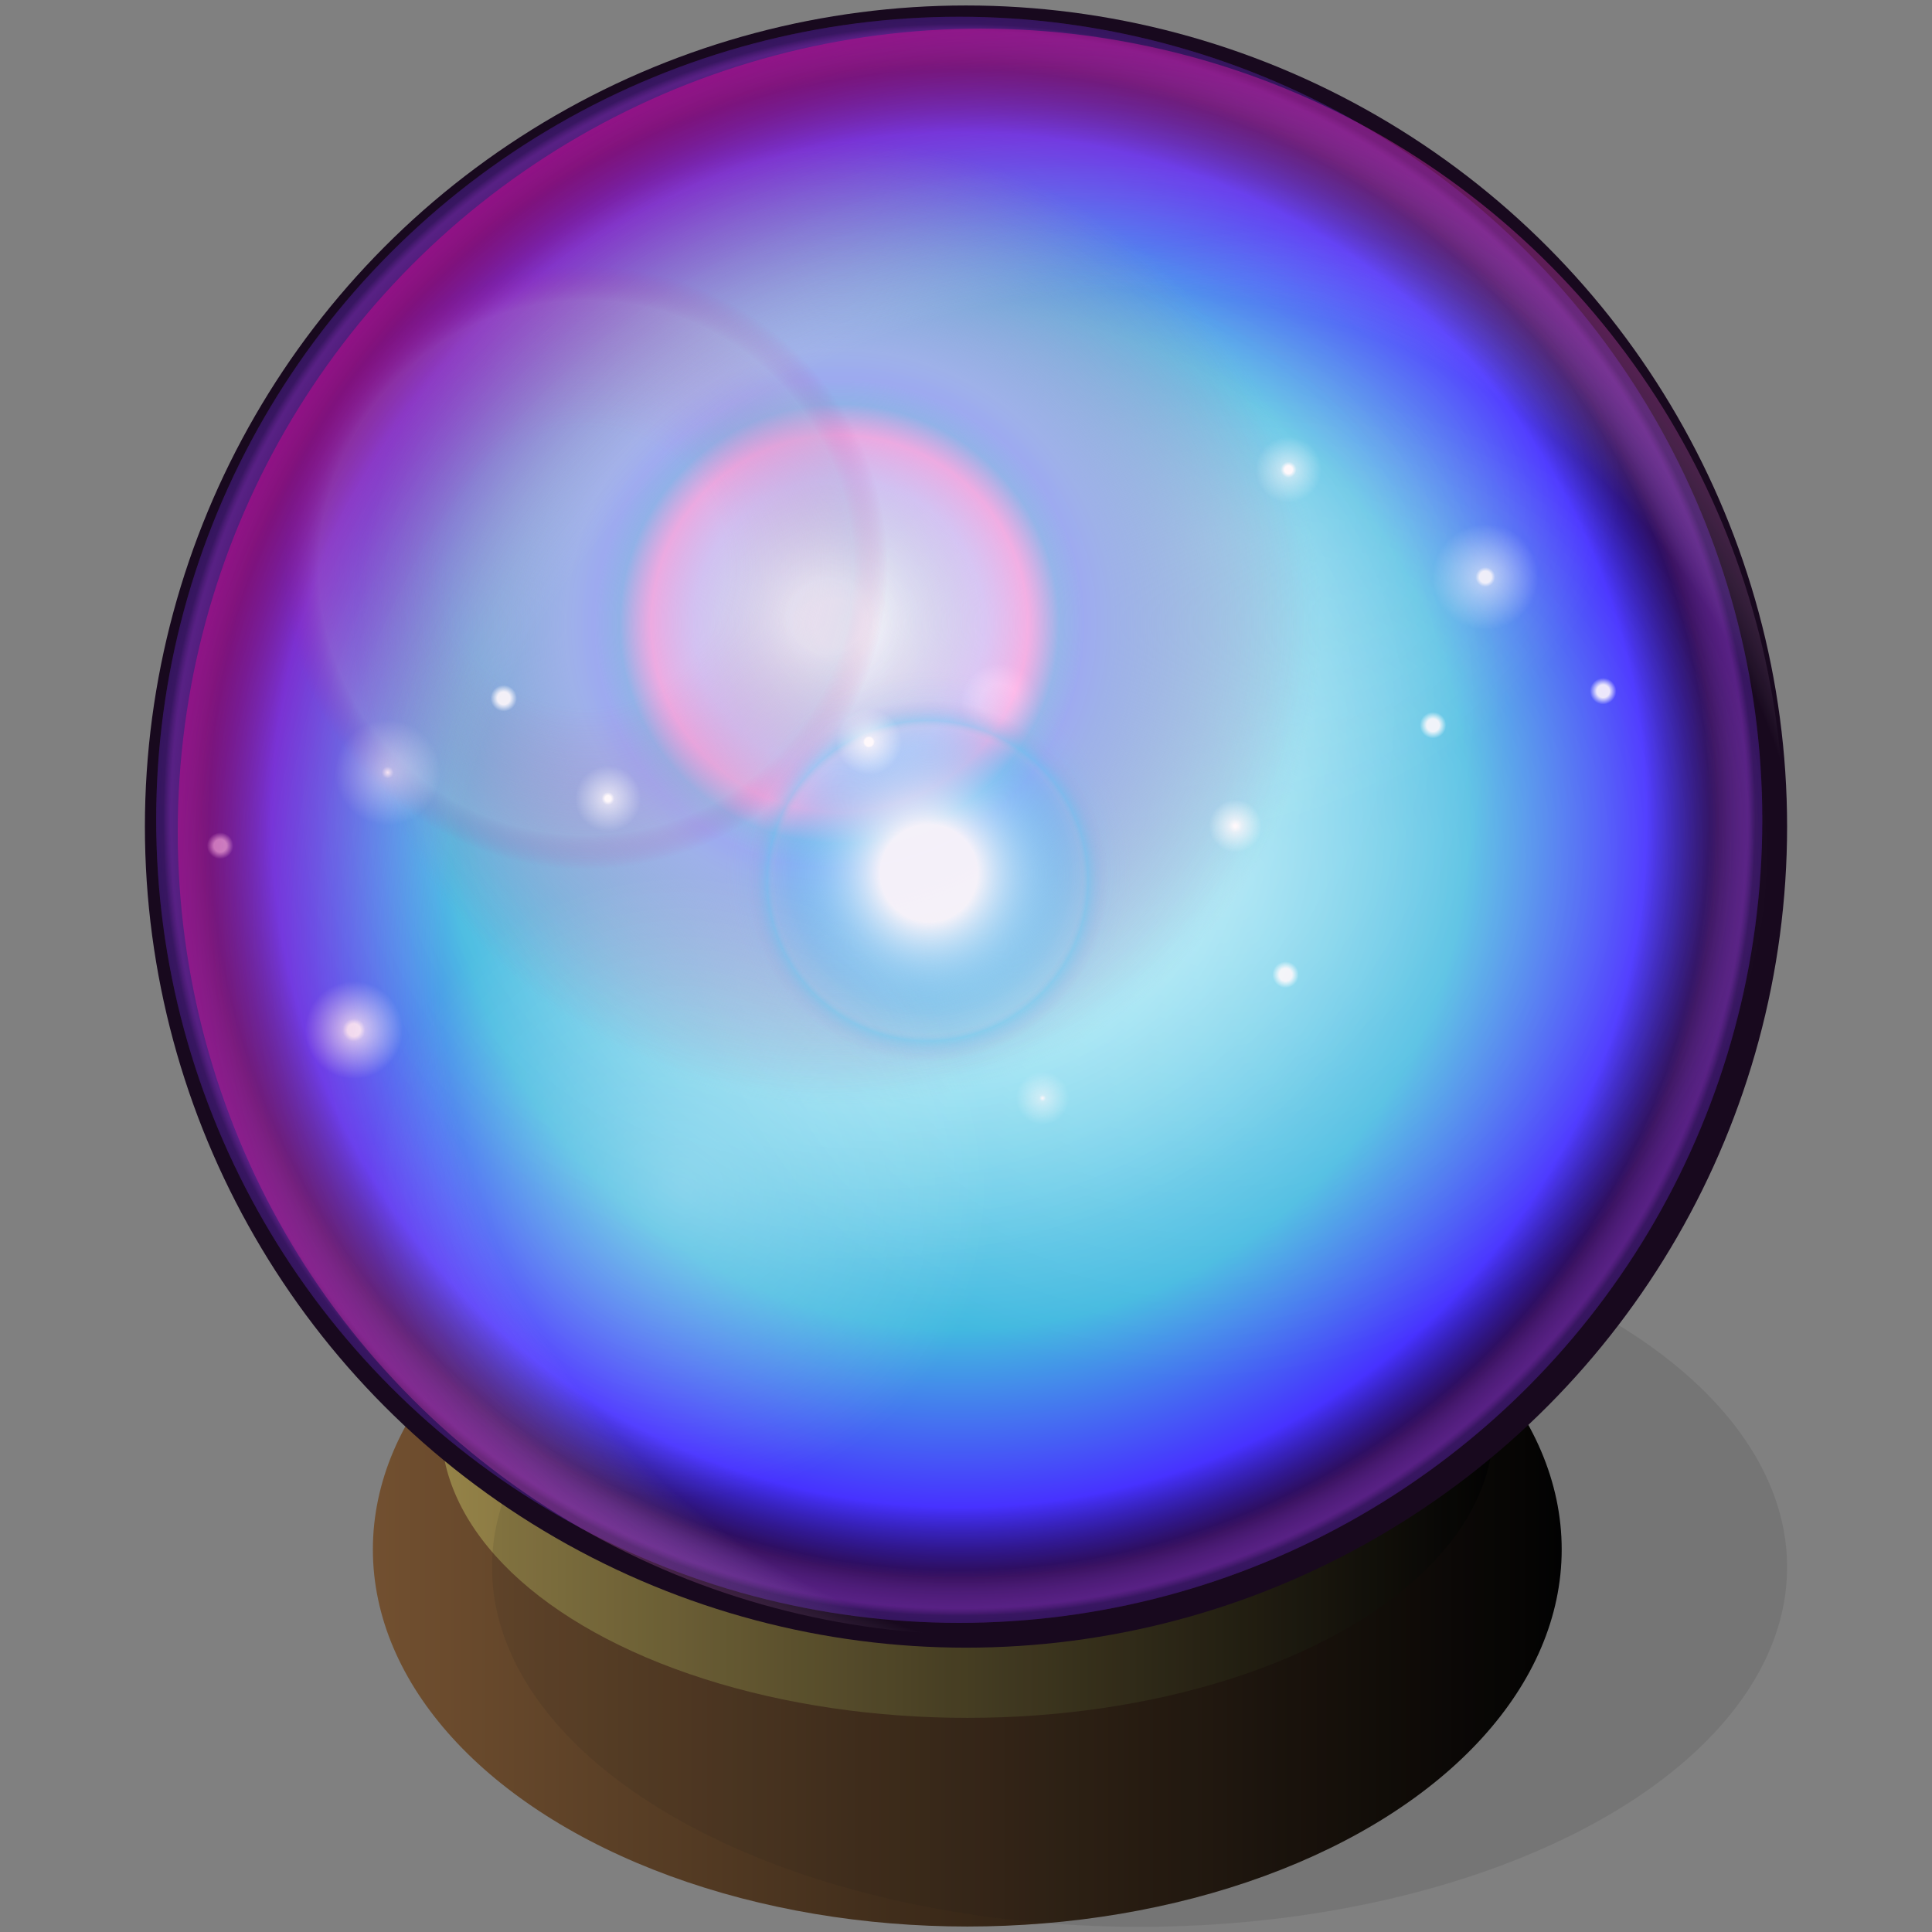 <?xml version="1.0" encoding="utf-8"?>
<!-- Generator: Adobe Illustrator 25.3.1, SVG Export Plug-In . SVG Version: 6.00 Build 0)  -->
<svg version="1.1" id="Livello_1" xmlns="http://www.w3.org/2000/svg" xmlns:xlink="http://www.w3.org/1999/xlink" x="0px" y="0px"
	 width="600px" height="600px" viewBox="0 0 600 600" style="enable-background:new 0 0 600 600;" xml:space="preserve">
<rect x="0" y="0" width="600" height="600" fill="#808080" stroke="none"/>
<style type="text/css">
	.st0{fill:url(#SVGID_1_);}
	.st1{fill:url(#SVGID_2_);}
	.st2{opacity:0.1;fill:#1D1D1B;enable-background:new    ;}
	.st3{fill:#18091E;}
	.st4{fill:url(#SVGID_3_);}
	.st5{fill:url(#SVGID_4_);}
	.st6{fill:url(#SVGID_5_);}
	.st7{fill:url(#SVGID_6_);}
	.st8{fill:url(#SVGID_7_);}
	.st9{fill:url(#SVGID_8_);}
	.st10{fill:url(#SVGID_9_);}
	.st11{fill:url(#SVGID_10_);}
	.st12{fill:url(#SVGID_11_);}
	.st13{fill:url(#SVGID_12_);}
	.st14{fill:url(#SVGID_13_);}
	.st15{fill:url(#SVGID_14_);}
	.st16{fill:url(#SVGID_15_);}
	.st17{fill:url(#SVGID_16_);}
	.st18{opacity:0.54;fill:url(#SVGID_17_);enable-background:new    ;}
	.st19{fill:url(#SVGID_18_);}
	.st20{fill:url(#SVGID_19_);}
	.st21{fill:url(#SVGID_20_);}
	.st22{fill:url(#SVGID_21_);}
	.st23{fill:url(#SVGID_22_);}
	.st24{fill:url(#SVGID_23_);}
	.st25{fill:url(#SVGID_24_);}
	.st26{fill:url(#SVGID_25_);}
	.st27{fill:url(#SVGID_26_);}
	.st28{fill:url(#SVGID_27_);}
	.st29{fill:url(#SVGID_28_);}
	.st30{fill:url(#SVGID_29_);}
</style>
<g id="Livello_1_1_">
	
		<linearGradient id="SVGID_1_" gradientUnits="userSpaceOnUse" x1="115.8" y1="118.8" x2="485" y2="118.8" gradientTransform="matrix(1 0 0 -1 0 600)">
		<stop  offset="2.323673e-07" style="stop-color:#725030"/>
		<stop  offset="1" style="stop-color:#000000"/>
	</linearGradient>
	<ellipse class="st0" cx="300.4" cy="481.2" rx="184.6" ry="117.1"/>
	
		<linearGradient id="SVGID_2_" gradientUnits="userSpaceOnUse" x1="137" y1="156.8" x2="463.8" y2="156.8" gradientTransform="matrix(1 0 0 -1 0 600)">
		<stop  offset="2.323673e-07" style="stop-color:#958348"/>
		<stop  offset="1" style="stop-color:#000000"/>
	</linearGradient>
	<ellipse class="st1" cx="300.4" cy="443.2" rx="163.4" ry="90.3"/>
	<ellipse class="st2" cx="353.9" cy="486.7" rx="201.1" ry="111.7"/>
	<circle class="st3" cx="300" cy="256.7" r="255"/>
	
		<radialGradient id="SVGID_3_" cx="297.9" cy="885.4" r="249.4" gradientTransform="matrix(1 0 0 -1 0 1140)" gradientUnits="userSpaceOnUse">
		<stop  offset="4.631178e-04" style="stop-color:#9471B0;stop-opacity:0.7"/>
		<stop  offset="0.412" style="stop-color:#936FAE;stop-opacity:0.826"/>
		<stop  offset="0.591" style="stop-color:#8F68A9;stop-opacity:0.88"/>
		<stop  offset="0.724" style="stop-color:#885BA0;stop-opacity:0.921"/>
		<stop  offset="0.835" style="stop-color:#7E4992;stop-opacity:0.955"/>
		<stop  offset="0.932" style="stop-color:#713281;stop-opacity:0.985"/>
		<stop  offset="0.982" style="stop-color:#692376"/>
		<stop  offset="0.991" style="stop-color:#71237D;stop-opacity:0.2"/>
	</radialGradient>
	<circle class="st4" cx="297.9" cy="254.6" r="249.4"/>
</g>
<g id="base_copia">
	
		<radialGradient id="SVGID_4_" cx="297.9" cy="885.4" r="249.4" gradientTransform="matrix(1 0 0 -1 0 1140)" gradientUnits="userSpaceOnUse">
		<stop  offset="1.409017e-04" style="stop-color:#56194E"/>
		<stop  offset="0.535" style="stop-color:#2E0426"/>
		<stop  offset="0.768" style="stop-color:#290123"/>
		<stop  offset="0.934" style="stop-color:#310634"/>
		<stop  offset="1" style="stop-color:#71237D;stop-opacity:0.2"/>
	</radialGradient>
	<circle class="st5" cx="297.9" cy="254.6" r="249.4"/>
</g>
<g id="Livello_10">
	
		<radialGradient id="SVGID_5_" cx="297.9" cy="885.4" r="249.4" gradientTransform="matrix(1 0 0 -1 0 1140)" gradientUnits="userSpaceOnUse">
		<stop  offset="1.578646e-04" style="stop-color:#D1FFFF"/>
		<stop  offset="0.634" style="stop-color:#42B9E0"/>
		<stop  offset="0.856" style="stop-color:#4732FF"/>
		<stop  offset="0.944" style="stop-color:#2323D4;stop-opacity:0.2"/>
	</radialGradient>
	<circle class="st6" cx="297.9" cy="254.6" r="249.4"/>
</g>
<g id="riflessi1_copia">
	<g>
		
			<radialGradient id="SVGID_6_" cx="361.654" cy="927.644" r="249.375" gradientTransform="matrix(0.731 -0.216 -0.183 -0.619 186.041 885.015)" gradientUnits="userSpaceOnUse">
			<stop  offset="1.492670e-04" style="stop-color:#FFFFFF;stop-opacity:0.3"/>
			<stop  offset="1" style="stop-color:#FFFFFF;stop-opacity:0"/>
		</radialGradient>
		<path class="st7" d="M462.7,178.8C487.9,264,426.8,357.3,326.1,387c-100.6,29.8-202.7-15.2-227.9-100.5S134.1,108,234.8,78.3
			S437.5,93.6,462.7,178.8z"/>
		
			<radialGradient id="SVGID_7_" cx="257" cy="948.5" r="149.7" gradientTransform="matrix(1 0 0 -1 0 1140)" gradientUnits="userSpaceOnUse">
			<stop  offset="7.512041e-02" style="stop-color:#FEF8FB;stop-opacity:0.9"/>
			<stop  offset="0.533" style="stop-color:#D46BB1;stop-opacity:0.369"/>
			<stop  offset="0.99" style="stop-color:#B80E80;stop-opacity:0"/>
		</radialGradient>
		<circle class="st8" cx="257" cy="191.5" r="149.7"/>
		
			<radialGradient id="SVGID_8_" cx="310.4" cy="921.9" r="12.141" gradientTransform="matrix(1 0 0 -1 0 1140)" gradientUnits="userSpaceOnUse">
			<stop  offset="0.472" style="stop-color:#FEF8FB;stop-opacity:0.9"/>
			<stop  offset="0.99" style="stop-color:#FFFFFF;stop-opacity:0"/>
		</radialGradient>
		<circle class="st9" cx="310.4" cy="218.1" r="12.2"/>
	</g>
	
		<radialGradient id="SVGID_9_" cx="-11.999" cy="1203.869" r="249.298" gradientTransform="matrix(0.654 -0.193 -0.172 -0.583 596.124 974.424)" gradientUnits="userSpaceOnUse">
		<stop  offset="1.492670e-04" style="stop-color:#FFFFFF;stop-opacity:0.3"/>
		<stop  offset="1" style="stop-color:#FFFFFF;stop-opacity:0"/>
	</radialGradient>
	<path class="st10" d="M543.9,227c23.7,80.3-30,166.9-120.1,193.5c-90.1,26.7-182.3-16.8-206-97s30-166.9,120.1-193.5
		S520.2,146.8,543.9,227z"/>
	
		<radialGradient id="SVGID_10_" cx="119.576" cy="2284.046" r="249.404" gradientTransform="matrix(0.511 -0.151 -0.106 -0.36 554.438 1008.855)" gradientUnits="userSpaceOnUse">
		<stop  offset="3.091357e-04" style="stop-color:#FFFFFF;stop-opacity:0.3"/>
		<stop  offset="1" style="stop-color:#FFFFFF;stop-opacity:0"/>
	</radialGradient>
	<path class="st11" d="M499.9,130.3c14.7,49.6-30.5,106.7-101,127.6s-139.5-2.5-154.1-52.1c-14.7-49.6,30.6-106.7,101-127.6
		S485.3,80.7,499.9,130.3z"/>
	
		<radialGradient id="SVGID_11_" cx="260.7" cy="946.3" r="149.7" gradientTransform="matrix(1 0 0 -1 0 1140)" gradientUnits="userSpaceOnUse">
		<stop  offset="4.869173e-02" style="stop-color:#9AD2E9;stop-opacity:0"/>
		<stop  offset="0.3" style="stop-color:#D8BFFF;stop-opacity:0.54"/>
		<stop  offset="0.391" style="stop-color:#FFA6E4;stop-opacity:0.74"/>
		<stop  offset="0.456" style="stop-color:#8FB2EA;stop-opacity:0.88"/>
		<stop  offset="0.507" style="stop-color:#9DAAF0;stop-opacity:0.99"/>
		<stop  offset="0.568" style="stop-color:#9EB1E9"/>
		<stop  offset="1" style="stop-color:#7AABD1;stop-opacity:0"/>
	</radialGradient>
	<circle class="st12" cx="260.7" cy="193.7" r="149.7"/>
	
		<radialGradient id="SVGID_12_" cx="182" cy="963.7" r="94.6" gradientTransform="matrix(1 0 0 -1 0 1140)" gradientUnits="userSpaceOnUse">
		<stop  offset="4.769417e-03" style="stop-color:#FEF8FB;stop-opacity:0"/>
		<stop  offset="7.783496e-02" style="stop-color:#F8E4F0;stop-opacity:0"/>
		<stop  offset="0.228" style="stop-color:#E8B0D5;stop-opacity:0"/>
		<stop  offset="0.44" style="stop-color:#CF5DA9;stop-opacity:0"/>
		<stop  offset="0.459" style="stop-color:#CD55A5;stop-opacity:0"/>
		<stop  offset="0.878" style="stop-color:#B0A7D3;stop-opacity:0.3"/>
		<stop  offset="0.922" style="stop-color:#B36AB2;stop-opacity:0.183"/>
		<stop  offset="0.99" style="stop-color:#B80E80;stop-opacity:0"/>
	</radialGradient>
	<circle class="st13" cx="182" cy="176.3" r="94.6"/>
	
		<radialGradient id="SVGID_13_" cx="288.5" cy="868.8" r="63.7" gradientTransform="matrix(1 0 0 -1 0 1140)" gradientUnits="userSpaceOnUse">
		<stop  offset="0.237" style="stop-color:#FEF8FB;stop-opacity:0.9"/>
		<stop  offset="0.682" style="stop-color:#32C6FF;stop-opacity:0.2"/>
		<stop  offset="0.99" style="stop-color:#97B9E4;stop-opacity:0"/>
	</radialGradient>
	<circle class="st14" cx="288.5" cy="271.2" r="63.7"/>
	
		<radialGradient id="SVGID_14_" cx="-850.949" cy="2179.234" r="249.382" gradientTransform="matrix(0.373 -0.11 -0.11 -0.373 768.891 1087.53)" gradientUnits="userSpaceOnUse">
		<stop  offset="3.091357e-04" style="stop-color:#FFFFFF;stop-opacity:0.3"/>
		<stop  offset="1" style="stop-color:#FFFFFF;stop-opacity:0"/>
	</radialGradient>
	<path class="st15" d="M303.9,340.6c15.2,51.4-14.1,105.4-65.5,120.6S133.1,447,117.9,395.6S132,290.2,183.4,275
		C234.7,259.8,288.7,289.2,303.9,340.6z"/>
	
		<radialGradient id="SVGID_15_" cx="68.376" cy="877.368" r="4.151" gradientTransform="matrix(1 0 0 -1 0 1140)" gradientUnits="userSpaceOnUse">
		<stop  offset="0.472" style="stop-color:#FEF8FB;stop-opacity:0.9"/>
		<stop  offset="0.99" style="stop-color:#FFFFFF;stop-opacity:0"/>
	</radialGradient>
	<circle class="st16" cx="68.3" cy="262.6" r="4.2"/>
	
		<radialGradient id="SVGID_16_" cx="156.427" cy="923.155" r="4.151" gradientTransform="matrix(1 0 0 -1 0 1140)" gradientUnits="userSpaceOnUse">
		<stop  offset="0.472" style="stop-color:#FEF8FB;stop-opacity:0.9"/>
		<stop  offset="0.99" style="stop-color:#FFFFFF;stop-opacity:0"/>
	</radialGradient>
	<circle class="st17" cx="156.4" cy="216.8" r="4.2"/>
	
		<radialGradient id="SVGID_17_" cx="288.1" cy="866.5" r="56.7" gradientTransform="matrix(1 0 0 -1 0 1140)" gradientUnits="userSpaceOnUse">
		<stop  offset="4.769417e-03" style="stop-color:#FEF8FB;stop-opacity:0"/>
		<stop  offset="0.411" style="stop-color:#E8B0D5;stop-opacity:0"/>
		<stop  offset="0.797" style="stop-color:#6DAFE1;stop-opacity:0"/>
		<stop  offset="0.833" style="stop-color:#BCB8DC;stop-opacity:0"/>
		<stop  offset="0.878" style="stop-color:#5CC3EF;stop-opacity:0.6"/>
		<stop  offset="0.99" style="stop-color:#B78FD0;stop-opacity:0"/>
	</radialGradient>
	<circle class="st18" cx="288.1" cy="273.5" r="56.7"/>
</g>
<g id="lucciole_copia">
	
		<radialGradient id="SVGID_18_" cx="109.9" cy="820.1" r="15.322" gradientTransform="matrix(1 0 0 -1 0 1140)" gradientUnits="userSpaceOnUse">
		<stop  offset="0.129" style="stop-color:#FEF8FB"/>
		<stop  offset="0.232" style="stop-color:#FEF8FB;stop-opacity:0.7"/>
		<stop  offset="0.99" style="stop-color:#FFFFFF;stop-opacity:0"/>
	</radialGradient>
	<circle class="st19" cx="109.9" cy="319.9" r="15.3"/>
	
		<radialGradient id="SVGID_19_" cx="188.837" cy="892" r="10.345" gradientTransform="matrix(1 0 0 -1 0 1140)" gradientUnits="userSpaceOnUse">
		<stop  offset="8.956367e-02" style="stop-color:#FEF8FB"/>
		<stop  offset="0.192" style="stop-color:#FEF8FB;stop-opacity:0.6"/>
		<stop  offset="0.99" style="stop-color:#FFFFFF;stop-opacity:0"/>
	</radialGradient>
	<circle class="st20" cx="188.8" cy="248" r="10.3"/>
	
		<radialGradient id="SVGID_20_" cx="269.845" cy="909.6" r="10.351" gradientTransform="matrix(1 0 0 -1 0 1140)" gradientUnits="userSpaceOnUse">
		<stop  offset="0.128" style="stop-color:#FEF8FB"/>
		<stop  offset="0.177" style="stop-color:#FEF8FB;stop-opacity:0.7"/>
		<stop  offset="0.99" style="stop-color:#FFFFFF;stop-opacity:0"/>
	</radialGradient>
	<circle class="st21" cx="269.8" cy="230.4" r="10.3"/>
	
		<radialGradient id="SVGID_21_" cx="400.163" cy="994.133" r="10.349" gradientTransform="matrix(1 0 0 -1 0 1140)" gradientUnits="userSpaceOnUse">
		<stop  offset="0.117" style="stop-color:#FEF8FB"/>
		<stop  offset="0.239" style="stop-color:#FEF8FB;stop-opacity:0.5"/>
		<stop  offset="0.99" style="stop-color:#FFFFFF;stop-opacity:0"/>
	</radialGradient>
	<circle class="st22" cx="400.2" cy="145.9" r="10.3"/>
	
		<radialGradient id="SVGID_22_" cx="461.3" cy="960.8" r="16.564" gradientTransform="matrix(1 0 0 -1 0 1140)" gradientUnits="userSpaceOnUse">
		<stop  offset="0.111" style="stop-color:#FEF8FB;stop-opacity:0.9"/>
		<stop  offset="0.184" style="stop-color:#FEF8FB;stop-opacity:0.5"/>
		<stop  offset="0.99" style="stop-color:#FFFFFF;stop-opacity:0"/>
	</radialGradient>
	<circle class="st23" cx="461.3" cy="179.2" r="16.6"/>
	
		<radialGradient id="SVGID_23_" cx="120.4" cy="900.1" r="16.55" gradientTransform="matrix(1 0 0 -1 0 1140)" gradientUnits="userSpaceOnUse">
		<stop  offset="0" style="stop-color:#FEF8FB"/>
		<stop  offset="0.111" style="stop-color:#FEF8FB;stop-opacity:0.5"/>
		<stop  offset="0.99" style="stop-color:#FFFFFF;stop-opacity:0"/>
	</radialGradient>
	<circle class="st24" cx="120.4" cy="239.9" r="16.6"/>
	
		<radialGradient id="SVGID_24_" cx="323.774" cy="798.967" r="8.277" gradientTransform="matrix(1 0 0 -1 0 1140)" gradientUnits="userSpaceOnUse">
		<stop  offset="0" style="stop-color:#FEF8FB"/>
		<stop  offset="0.122" style="stop-color:#FEF8FB;stop-opacity:0.5"/>
		<stop  offset="1" style="stop-color:#FFFFFF;stop-opacity:0"/>
	</radialGradient>
	<circle class="st25" cx="323.8" cy="341" r="8.3"/>
	
		<radialGradient id="SVGID_25_" cx="383.65" cy="883.5" r="8.275" gradientTransform="matrix(1 0 0 -1 0 1140)" gradientUnits="userSpaceOnUse">
		<stop  offset="5.035741e-02" style="stop-color:#FEF8FB"/>
		<stop  offset="0.258" style="stop-color:#FEF8FB;stop-opacity:0.7"/>
		<stop  offset="0.99" style="stop-color:#FFFFFF;stop-opacity:0"/>
	</radialGradient>
	<circle class="st26" cx="383.6" cy="256.5" r="8.3"/>
	
		<radialGradient id="SVGID_26_" cx="399.248" cy="837.3" r="4.151" gradientTransform="matrix(1 0 0 -1 0 1140)" gradientUnits="userSpaceOnUse">
		<stop  offset="0.472" style="stop-color:#FEF8FB;stop-opacity:0.9"/>
		<stop  offset="0.99" style="stop-color:#FFFFFF;stop-opacity:0"/>
	</radialGradient>
	<circle class="st27" cx="399.2" cy="302.7" r="4.2"/>
	
		<radialGradient id="SVGID_27_" cx="445.035" cy="914.786" r="4.151" gradientTransform="matrix(1 0 0 -1 0 1140)" gradientUnits="userSpaceOnUse">
		<stop  offset="0.472" style="stop-color:#FEF8FB;stop-opacity:0.9"/>
		<stop  offset="0.99" style="stop-color:#FFFFFF;stop-opacity:0"/>
	</radialGradient>
	<circle class="st28" cx="445" cy="225.2" r="4.2"/>
	
		<radialGradient id="SVGID_28_" cx="497.866" cy="925.353" r="4.151" gradientTransform="matrix(1 0 0 -1 0 1140)" gradientUnits="userSpaceOnUse">
		<stop  offset="0.472" style="stop-color:#FEF8FB;stop-opacity:0.9"/>
		<stop  offset="0.99" style="stop-color:#FFFFFF;stop-opacity:0"/>
	</radialGradient>
	<circle class="st29" cx="497.9" cy="214.6" r="4.2"/>
</g>
<g id="Livello_18">
	
		<radialGradient id="SVGID_29_" cx="304.6" cy="881.7" r="316.178" fx="445.864" fy="742.522" gradientTransform="matrix(1 0 0 -1 0 1140)" gradientUnits="userSpaceOnUse">
		<stop  offset="0.674" style="stop-color:#EBDDFF;stop-opacity:0"/>
		<stop  offset="0.678" style="stop-color:#E8D5FA;stop-opacity:1.534146e-02"/>
		<stop  offset="0.706" style="stop-color:#D9A3DE;stop-opacity:0.115"/>
		<stop  offset="0.736" style="stop-color:#CC77C6;stop-opacity:0.219"/>
		<stop  offset="0.766" style="stop-color:#C153B1;stop-opacity:0.326"/>
		<stop  offset="0.798" style="stop-color:#B835A0;stop-opacity:0.438"/>
		<stop  offset="0.831" style="stop-color:#B11D93;stop-opacity:0.555"/>
		<stop  offset="0.867" style="stop-color:#AC0D89;stop-opacity:0.681"/>
		<stop  offset="0.906" style="stop-color:#A90384;stop-opacity:0.82"/>
		<stop  offset="0.957" style="stop-color:#A80082"/>
	</radialGradient>
	<circle class="st30" cx="304.6" cy="258.3" r="249.4"/>
</g>
</svg>

